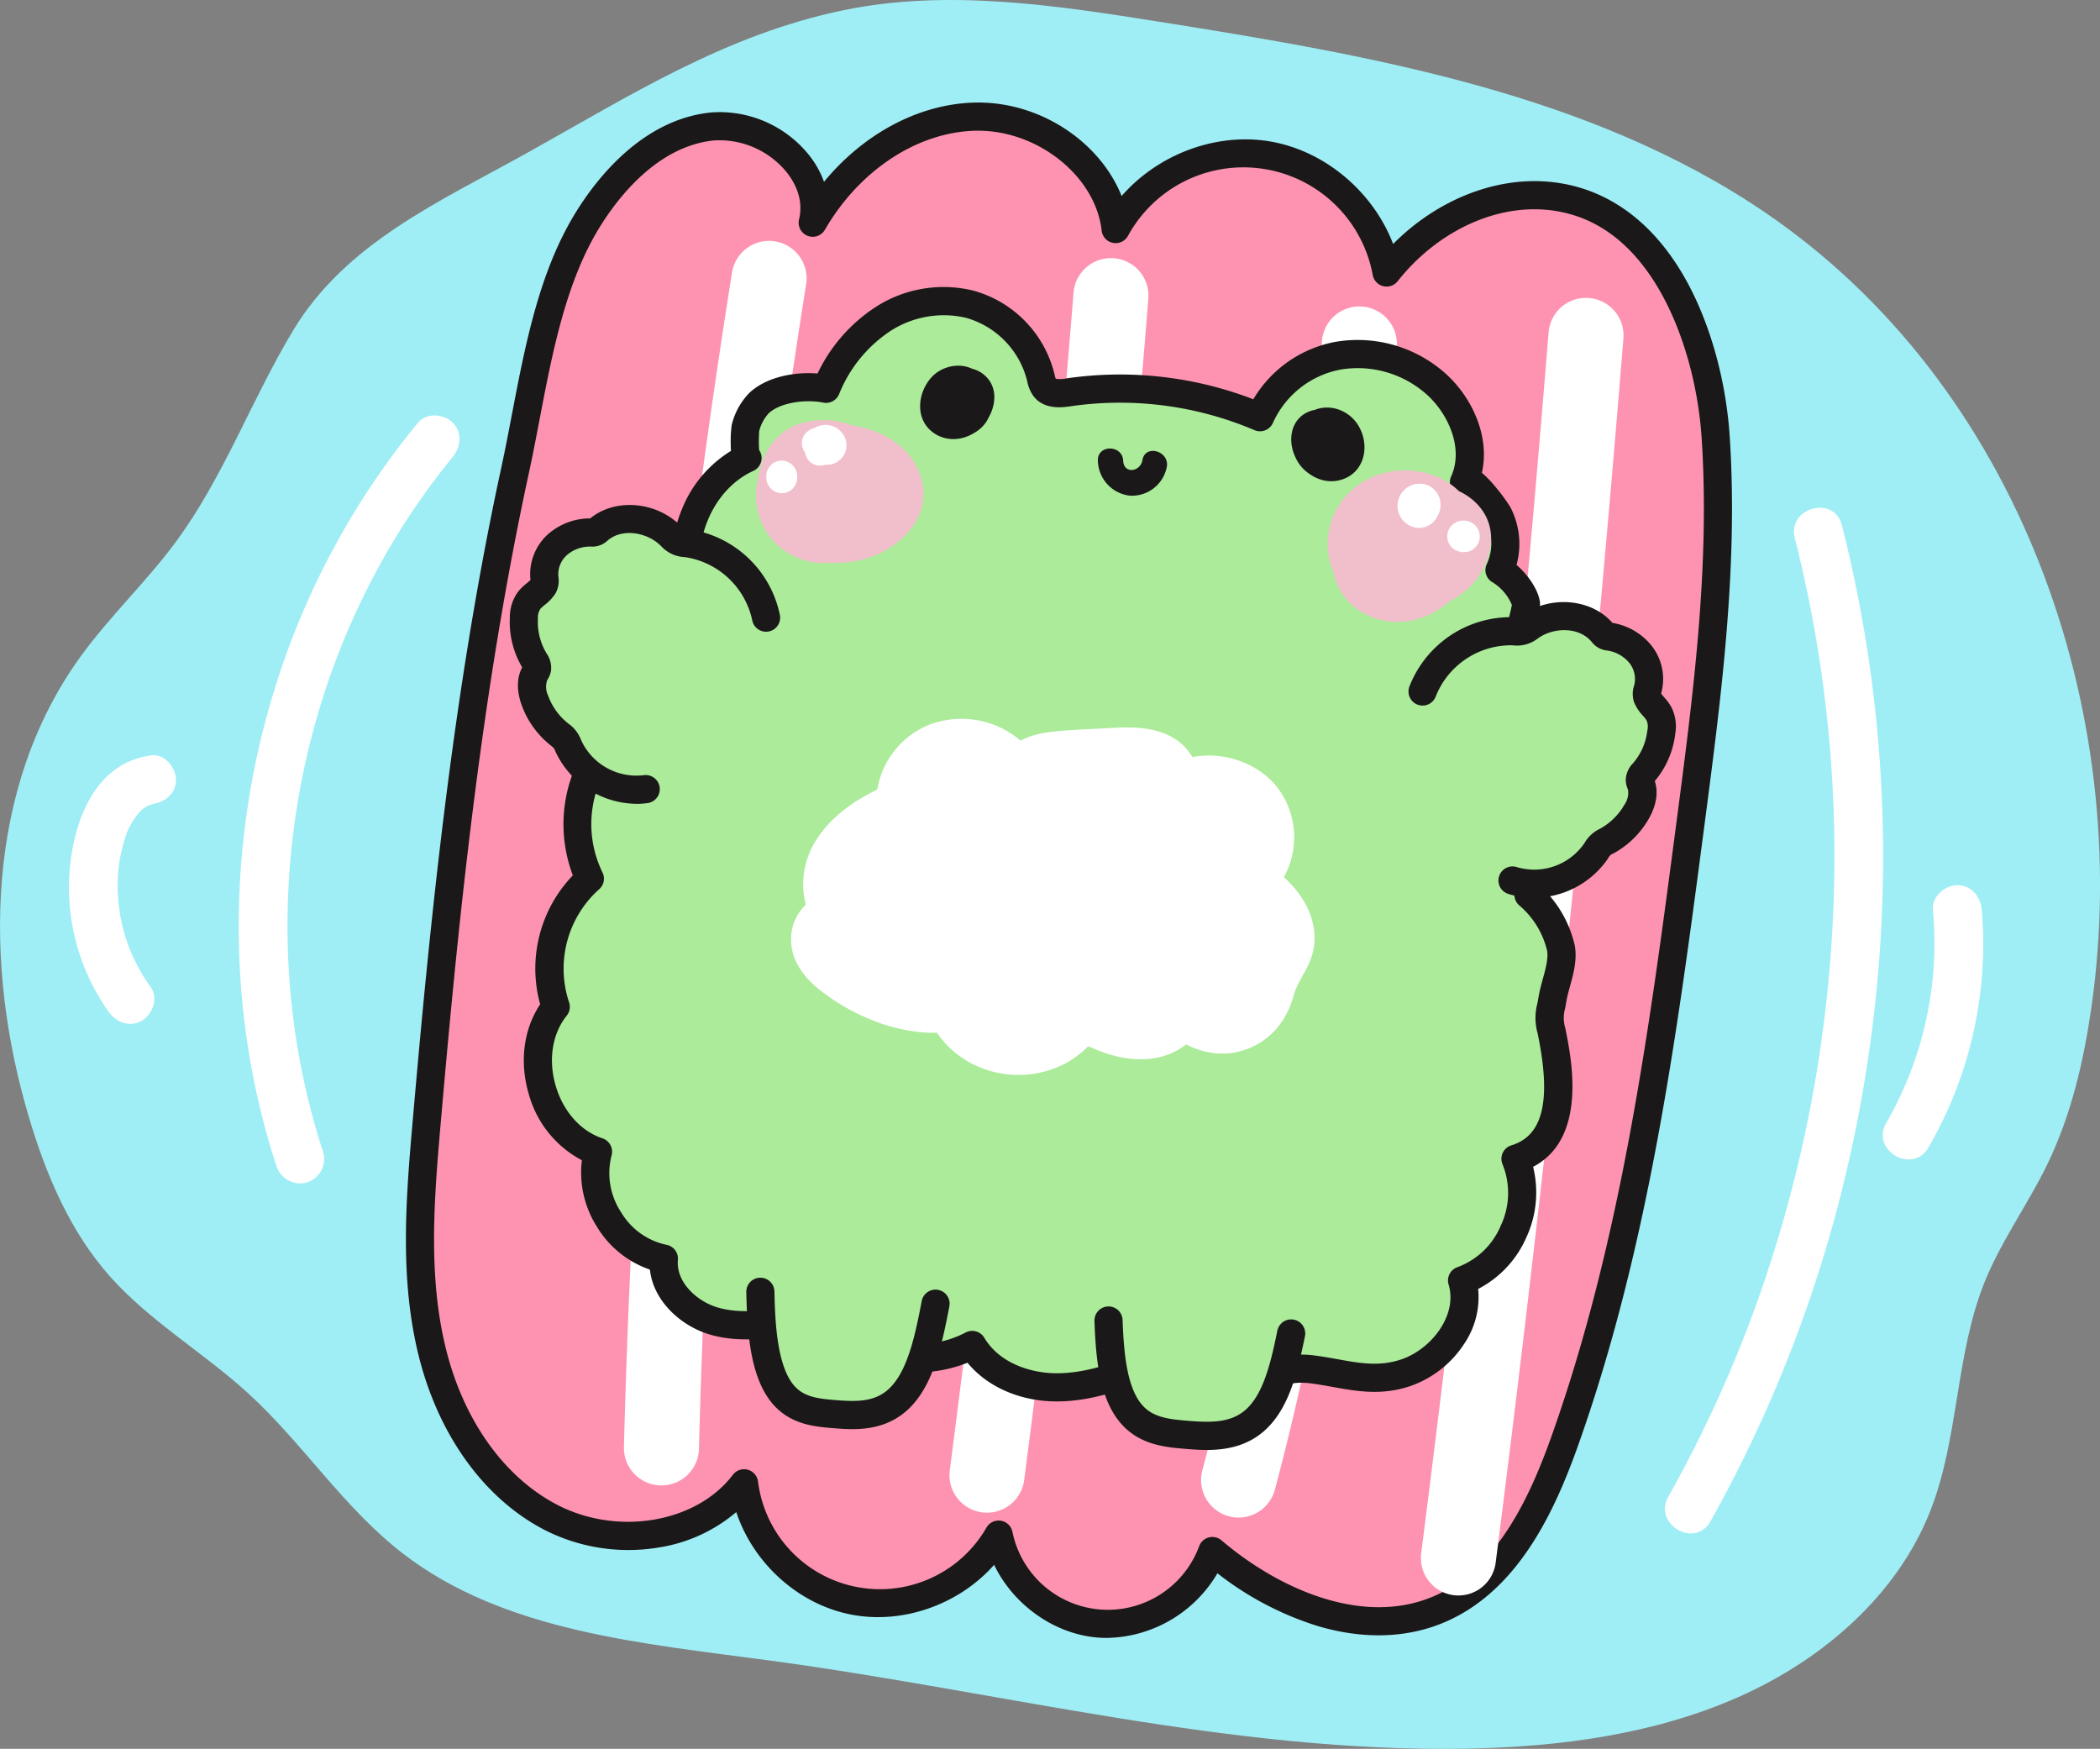 <svg id="Raggruppa_4239" data-name="Raggruppa 4239" xmlns="http://www.w3.org/2000/svg" xmlns:xlink="http://www.w3.org/1999/xlink" width="468.538" height="390.167" viewBox="0 0 468.538 390.167">
  <rect x="0" y="0" width="468.538" height="390.167" fill="#808080" stroke="none"/>
  <defs>
    <clipPath id="clip-path">
      <rect id="Rettangolo_2182" data-name="Rettangolo 2182" width="468.538" height="390.167" fill="none"/>
    </clipPath>
  </defs>
  <g id="Raggruppa_4238" data-name="Raggruppa 4238" clip-path="url(#clip-path)">
    <path id="Tracciato_3688" data-name="Tracciato 3688" d="M188.323,2.255c-26.487,5.442-47.976,19.2-70.915,31.969C98.021,45.014,77.193,54.216,65.472,73.608,56.1,89.116,49.95,106.419,39.131,121.027,32.584,129.867,24.45,137.543,18,146.445c-21.222,29.271-21.787,68.727-11.44,103.17,3.793,12.625,9.073,25.13,17.964,35.144s20.9,17,30.835,26.074c12.277,11.215,21.309,25.553,34.516,35.745,22.648,17.478,53.477,20.042,82.177,23.923,51.7,6.992,102.9,20.556,155.051,19.62,20.826-.373,41.927-3.172,60.8-11.529s35.394-22.778,42.749-41.451c6.474-16.437,5.571-34.962,12.228-51.331,3.692-9.078,9.582-17.161,13.873-25.99,5.368-11.044,8.159-23.1,9.882-35.2,9.408-66.053-16.09-138.759-73.032-177.363-39.08-26.494-87.9-34.934-135-42.413-23.292-3.7-47.247-7.321-70.277-2.589" transform="translate(0 0)" fill="#9feef5"/>
    <path id="Tracciato_3689" data-name="Tracciato 3689" d="M225.123,289.082c-1.373,15.865-2.4,32.038,1.186,47.552s12.471,30.519,26.566,37.928,33.654,5.178,43.283-7.5a30.554,30.554,0,0,0,56.8,11.451,24.861,24.861,0,0,0,47.684,3.664c14.007,11.949,33.855,20.241,50.748,12.919,14.831-6.428,22.608-22.611,28.005-37.847,15.661-44.213,21.852-91.123,27.949-137.629,3.739-28.514,7.485-57.25,5.588-85.946-1.428-21.61-12.043-51.895-37.914-53.888C461.373,78.73,448,86.2,439.511,96.934a32.483,32.483,0,0,0-60.453-9.695c-1.674-14.791-17.046-25.675-31.919-25.063s-28.208,10.764-35.668,23.645C314.3,74.093,301.2,63.164,289.2,64.342S267.56,74.958,261.235,85.236c-9.876,16.053-12.191,37.538-16.154,55.776-10.59,48.741-15.656,98.348-19.959,148.07" transform="translate(-130.146 -36.135)" fill="#fe93b1"/>
    <path id="Tracciato_3690" data-name="Tracciato 3690" d="M372.742,397.189q-.967,0-1.934-.074c-9.862-.758-18.952-7.36-23.225-16.231-7.841,8.857-20.457,13.4-32.133,11.049-11.737-2.366-21.651-11.53-25.4-22.816a35.078,35.078,0,0,1-17.742,7.966,41.1,41.1,0,0,1-25.257-4.106c-13.682-7.192-23.948-21.771-28.165-40-3.666-15.85-2.686-32-1.255-48.531,3.92-45.3,9.022-97.859,20.018-148.466.819-3.77,1.555-7.618,2.335-11.692,3-15.669,6.1-31.872,14.213-45.063,4.744-7.71,14.992-20.868,30.33-22.373a25.582,25.582,0,0,1,21.056,8.687,21.091,21.091,0,0,1,4.045,6.795c8.713-10.578,20.768-17.156,33.018-17.659,14.628-.607,28.415,8.448,33.384,20.832,7.965-9.162,20.782-14.16,32.81-12.231,12.4,1.989,23.3,11.234,27.762,22.927,9.539-9.6,22.241-14.844,34.294-13.917,12.6.971,23.184,8.285,30.6,21.15,5.632,9.77,9.351,22.768,10.2,35.662,1.924,29.112-1.905,58.317-5.608,86.561-6.03,46-12.265,93.557-28.1,138.269-5.221,14.741-13.317,32.572-29.716,39.679-8.458,3.666-18.351,3.974-28.608.893a69.975,69.975,0,0,1-22.257-11.734,29.174,29.174,0,0,1-24.664,14.42m-24.153-26.183a3.143,3.143,0,0,1,3.078,2.515,21.721,21.721,0,0,0,41.662,3.2,3.14,3.14,0,0,1,4.982-1.3c12.4,10.578,31.378,19.4,47.463,12.427,14.175-6.144,21.5-22.474,26.295-36.015,15.616-44.088,21.808-91.316,27.8-136.989,3.664-27.942,7.452-56.835,5.569-85.33-.791-11.968-4.209-23.974-9.378-32.94C489.629,85.43,481,79.365,470.411,78.549c-11.736-.905-24.3,5.215-32.8,15.969a3.14,3.14,0,0,1-5.551-1.378,29.343,29.343,0,0,0-54.609-8.757,3.14,3.14,0,0,1-5.875-1.152c-1.408-12.439-14.821-22.851-28.67-22.279-12.822.527-25.5,8.988-33.08,22.082a3.14,3.14,0,0,1-5.77-2.309c1.211-5.024-1.491-9.086-3.209-11.059A19.391,19.391,0,0,0,285.137,63.1c-12.639,1.24-21.461,12.7-25.6,19.415-7.512,12.211-10.5,27.839-13.393,42.952-.787,4.114-1.53,8-2.366,11.846-10.917,50.244-16,102.571-19.9,147.674C222.5,301,221.541,316.608,225,331.564c3.8,16.446,12.906,29.515,24.969,35.856,13.515,7.1,31.155,4.132,39.322-6.624a3.14,3.14,0,0,1,5.616,1.509,27.414,27.414,0,0,0,50.962,10.275,3.141,3.141,0,0,1,2.72-1.574M220.756,284.719h0Z" transform="translate(-125.779 -31.772)" fill="#1a1818"/>
    <path id="Tracciato_3691" data-name="Tracciato 3691" d="M340.915,406.028l-.218,0a8.372,8.372,0,0,1-8.155-8.584,1995.814,1995.814,0,0,1,24.115-262.016,8.372,8.372,0,1,1,16.536,2.634,1979.091,1979.091,0,0,0-23.912,259.81,8.372,8.372,0,0,1-8.365,8.158" transform="translate(-193.334 -74.632)" fill="#fff"/>
    <path id="Tracciato_3692" data-name="Tracciato 3692" d="M514.429,417.456a8.473,8.473,0,0,1-1.088-.07,8.372,8.372,0,0,1-7.226-9.379c11.276-86.952,20.568-175.35,27.616-262.738a8.372,8.372,0,0,1,16.69,1.346c-7.07,87.657-16.39,176.326-27.7,263.545a8.374,8.374,0,0,1-8.292,7.3" transform="translate(-294.208 -79.981)" fill="#fff"/>
    <path id="Tracciato_3693" data-name="Tracciato 3693" d="M765.7,448.249a8.487,8.487,0,0,1-1.074-.069,8.372,8.372,0,0,1-7.241-9.368c11.543-90.137,21.106-181.772,28.422-272.358A8.372,8.372,0,1,1,802.5,167.8c-7.337,90.846-16.927,182.742-28.5,273.137a8.374,8.374,0,0,1-8.294,7.309" transform="translate(-440.296 -92.299)" fill="#fff"/>
    <path id="Tracciato_3694" data-name="Tracciato 3694" d="M648.534,433.518a8.379,8.379,0,0,1-8.094-10.536c21.852-81.757,24.3-168.062,26.662-251.525a8.372,8.372,0,0,1,16.738.474c-2.392,84.426-4.866,171.725-27.224,255.375a8.376,8.376,0,0,1-8.083,6.212" transform="translate(-372.178 -94.953)" fill="#fff"/>
    <path id="Tracciato_3695" data-name="Tracciato 3695" d="M513.7,273.4a11.8,11.8,0,0,0-6.187-7.94c6.138-4.831,4.235-16.462-3.115-19.038a9.434,9.434,0,0,0-.1-10.379c.8,1.145,3.05-7.057,2.839-8.206-.483-2.63-3.621-6.234-5.893-7.409a14.087,14.087,0,0,0-.385-12.617c-.332-.637-6.494-9.308-7.538-7,3.432-7.587-.33-16.927-6.662-22.281a26.38,26.38,0,0,0-21.455-5.927,23.837,23.837,0,0,0-17.386,13.718,80.225,80.225,0,0,0-42.725-5.551c-1.867.272-4.115.471-5.3-1.012a6.131,6.131,0,0,1-.93-2.441,22.637,22.637,0,0,0-15.89-16.221,24.955,24.955,0,0,0-19.368,3.374,33.557,33.557,0,0,0-12.625,15.523c-4.6-.916-11.273-.2-14.92,3.148a12.375,12.375,0,0,0-3.086,5.693c-.123.5-.364,7,.488,6.609-10.986,4.979-16.092,18.8-12.895,30.2-9.694,3.946-14.678,16.778-10.222,26.317-12.952,6.461-18.75,24.406-12.06,37.324a26.86,26.86,0,0,0-7.613,28.6c-8.238,10.251-3,28.212,9.429,32.311-2.9,10.144,4.4,22,14.692,23.861-.6,6.46,5.006,12.144,11.185,13.928s12.767.651,19.113-.378a12.082,12.082,0,0,1,5.292-.06c1.965.572,3.5,2.075,5.11,3.345a26.252,26.252,0,0,0,28.09,2.424c3.761,6.315,11.436,9.424,18.738,9.455s14.352-2.546,21.1-5.374A17.878,17.878,0,0,0,441.71,403.3c7.479-2.081,10.232-5.508,17.849-4.535,7.268.928,13.272,3.217,20.669.771,8.436-2.79,15.235-12.053,12.659-20.624,10.5-3.544,16.351-16.93,11.92-27.138,11.923-3.63,9.954-18.6,8.3-27.175-.958-4.974-.906-3.6,0-8.727.6-3.419,2.457-7.522,1.847-11.067a22.068,22.068,0,0,0-7.253-11.942c3.181-4.183,5.966-8.936,6.447-14.186a15.316,15.316,0,0,0-.449-5.277" transform="translate(-166.679 -93.248)" fill="#abeb9a"/>
    <path id="Tracciato_3696" data-name="Tracciato 3696" d="M432.95,402.659a21.458,21.458,0,0,1-14.731-5.9c-6.018,2.443-12.875,4.774-20.14,4.774h-.142c-8.075-.033-15.387-3.28-19.767-8.631a29.665,29.665,0,0,1-28.99-3.921c-.32-.252-.637-.512-.955-.774a10.126,10.126,0,0,0-3.091-2.023,9.884,9.884,0,0,0-3.911.145l-.41.066c-6.565,1.067-13.352,2.17-20.077.23-6.314-1.823-12.648-7.353-13.42-14.5a22.248,22.248,0,0,1-11.8-9.526,22.583,22.583,0,0,1-3.381-14.875,23.811,23.811,0,0,1-11.851-14.778c-2.112-7.139-1.151-14.482,2.545-20a30,30,0,0,1,7.291-28.775,32.146,32.146,0,0,1,11.975-37.979,23.219,23.219,0,0,1,.789-15.066,22.97,22.97,0,0,1,9.7-11.568,30.545,30.545,0,0,1,1.837-16.979,26.983,26.983,0,0,1,10.972-13.1c-.034-.52-.049-1.09-.054-1.717a28.017,28.017,0,0,1,.218-4.042,15.412,15.412,0,0,1,4.009-7.253c3.887-3.574,10.114-4.667,15.15-4.26a36.269,36.269,0,0,1,12.839-14.751,27.913,27.913,0,0,1,21.844-3.76A25.612,25.612,0,0,1,397.543,172.2l.064.264a8.107,8.107,0,0,0,.254.917,6.316,6.316,0,0,0,2.407-.089,82.889,82.889,0,0,1,41.677,4.664,27.02,27.02,0,0,1,18.317-12.811,29.442,29.442,0,0,1,24.051,6.616c6.1,5.155,10.546,14.156,8.627,22.6a23.168,23.168,0,0,1,3.035,3.141,40.016,40.016,0,0,1,3.294,4.481,17.689,17.689,0,0,1,1.4,12.924c2.381,2.054,4.665,5.191,5.18,7.988.073.4.294,1.6-.942,5.839a24.286,24.286,0,0,1-1.193,3.356,12.757,12.757,0,0,1,.4,8.595,14.577,14.577,0,0,1,5.621,9.486,14.8,14.8,0,0,1-1.9,10.315,15.974,15.974,0,0,1,4.532,7.736,18.542,18.542,0,0,1,.54,6.368c-.49,5.343-3.008,10-5.405,13.5a25.657,25.657,0,0,1,6.179,11.813c.537,3.117-.326,6.262-1.087,9.036-.307,1.119-.6,2.177-.762,3.109-.129.732-.241,1.334-.336,1.841a7.777,7.777,0,0,0,.062,4.384c.078.4.167.845.267,1.362,1.154,5.988,4.5,23.342-7.459,29.555a23.889,23.889,0,0,1-1.459,15.648,23.535,23.535,0,0,1-10.8,11.6,18.57,18.57,0,0,1-3.155,12.3,23.588,23.588,0,0,1-12.1,9.412c-6.368,2.106-11.839,1.119-17.13.163-1.6-.288-3.248-.586-4.923-.8-4.148-.53-6.392.443-9.788,1.917a49.7,49.7,0,0,1-6.821,2.528,19.523,19.523,0,0,1-5.233.7m-13.9-12.78a3.139,3.139,0,0,1,2.448,1.173,14.7,14.7,0,0,0,15,4.855,43.816,43.816,0,0,0,6-2.239c3.714-1.612,7.223-3.135,13.084-2.385,1.836.234,3.568.547,5.244.85,4.931.89,9.189,1.659,14.042.054,6.727-2.225,12.707-9.857,10.638-16.74a3.14,3.14,0,0,1,2-3.878,16.745,16.745,0,0,0,9.652-9.277,17.055,17.055,0,0,0,.393-13.636,3.14,3.14,0,0,1,1.966-4.254c6.88-2.095,8.829-9.586,6.133-23.577-.1-.506-.184-.945-.261-1.332a12.657,12.657,0,0,1-.075-6.752c.092-.491.2-1.074.326-1.783.215-1.22.558-2.47.89-3.679.616-2.247,1.254-4.57.954-6.31a19.084,19.084,0,0,0-6.066-9.98,3.14,3.14,0,0,1-.592-4.395c3.62-4.76,5.47-8.755,5.82-12.571a12.188,12.188,0,0,0-.357-4.187h0a8.689,8.689,0,0,0-4.456-5.887,3.14,3.14,0,0,1-.638-5.323c2.329-1.834,2.736-5.033,2.339-7.417-.392-2.359-1.794-5.224-4.551-6.191a3.14,3.14,0,0,1-1.569-4.711,6.327,6.327,0,0,0-.066-6.828l0,0h0a3.139,3.139,0,0,1,.77-4.372l.07-.048a29.786,29.786,0,0,0,1.429-5.242,10.933,10.933,0,0,0-4.195-4.966,3.139,3.139,0,0,1-1.364-4.2,10.906,10.906,0,0,0-.328-9.692,38.495,38.495,0,0,0-4.382-5.4,3.141,3.141,0,0,1-3.267-4.408l0,0c2.9-6.418-.84-14.365-5.831-18.585a23.107,23.107,0,0,0-18.858-5.236,20.783,20.783,0,0,0-15.068,11.862,3.14,3.14,0,0,1-4.117,1.657,76.617,76.617,0,0,0-41.044-5.333c-1.738.252-5.807.844-8.2-2.161a8.268,8.268,0,0,1-1.469-3.418l-.057-.235a19.517,19.517,0,0,0-13.633-13.929,21.912,21.912,0,0,0-16.894,2.988,30.508,30.508,0,0,0-11.408,14.08A3.142,3.142,0,0,1,346,178.7c-3.878-.77-9.493-.092-12.183,2.38a9.365,9.365,0,0,0-2.125,3.986,33.454,33.454,0,0,0-.014,4.219,3.144,3.144,0,0,1-1.287,4.645h0c-9.1,4.123-14.108,16.006-11.167,26.489a3.14,3.14,0,0,1-1.839,3.756,16.166,16.166,0,0,0-8.653,9.236,16.4,16.4,0,0,0,.092,12.843,3.14,3.14,0,0,1-1.443,4.138,24.233,24.233,0,0,0-11.789,14.331,24.513,24.513,0,0,0,1.115,18.74,3.14,3.14,0,0,1-.747,3.83,23.757,23.757,0,0,0-6.694,25.164,3.138,3.138,0,0,1-.513,3.014c-3.244,4.037-4.159,9.9-2.446,15.69,1.691,5.717,5.583,10.08,10.412,11.673a3.14,3.14,0,0,1,2.035,3.845,15.814,15.814,0,0,0,2.1,12.6,15.482,15.482,0,0,0,10.136,7.309,3.139,3.139,0,0,1,2.568,3.379c-.453,4.9,4.184,9.252,8.929,10.622,5.367,1.55,11.448.561,17.328-.394l.411-.067a12.123,12.123,0,0,1,12,3.226c.284.233.567.466.852.691a23.111,23.111,0,0,0,24.654,2.129,3.139,3.139,0,0,1,4.191,1.155c3.457,5.806,10.559,7.9,16.053,7.921h.113c6.938,0,13.833-2.646,19.756-5.13a3.134,3.134,0,0,1,1.214-.245M327.806,188.21l-.01,0,.01,0m3.853-3.022-.007.028.007-.028" transform="translate(-162.311 -88.878)" fill="#1a1818"/>
    <path id="Tracciato_3697" data-name="Tracciato 3697" d="M585.157,241.755a8.011,8.011,0,0,0,7.186,7.8,7.919,7.919,0,0,0,8.192-6.449c.595-3.551-4.84-5.077-5.439-1.5-.444,2.651-4.164,3.2-4.3.149-.159-3.616-5.8-3.635-5.64,0" transform="translate(-340.201 -138.972)" fill="#1a1818"/>
    <path id="Tracciato_3698" data-name="Tracciato 3698" d="M504.188,197.24c-2.937-3.425-8.386-2.9-11.267.281-2.924,3.233-3.662,8.715-.172,11.824,3.276,2.919,8.116,2.336,11.163-.581,2.951-2.826,4.439-8,1.361-11.281-2.9-3.088-7.8-2.619-10.674.2-2.766,2.716-4.415,8.257-1.534,11.412s8.465,2.279,11.225-.589a7.242,7.242,0,0,0-.874-10.889c-4.352-3.03-9.237.381-10.883,4.663-.947,2.461-.8,5.42,1.436,7.146,2.489,1.92,5.517,1.068,7.28-1.314,1.31-1.769.293-4.547-1.461-5.573-2.073-1.212-4.261-.313-5.574,1.461l-.17.23,1.461-1.461-.251.126,2.056-.556,1.8.784,1.048,1.8c.094.227-.353.463,0,.158.226-.195-.031.018.13-.271,0,0,.168-.525.308-.432-.012-.008-.32.2-.386.186-.417-.083-.81.045-1.207-.139-1.395-.646-.36-.506-.759-1.048-.122-.166-.078.306,0,.1a2.647,2.647,0,0,0,.134-.574c-.012-.326.191.137-.23.075.393.059-.356.086-.151-.028q.271-.046-.106-.026-1.022-.087.792,1.057,1.287.436.948,1.272l.1-.421a3.381,3.381,0,0,1,.574-1.325c.27-.433.019-.084-.019-.023q-.208.1.121-.082.415-.245-.062.027a4.048,4.048,0,0,0-.63-.026c.5-.036.243.277.069.005a1.375,1.375,0,0,1-.808-1.081.576.576,0,0,1-.1-.463c-.057-.055-.144.389-.119.345a2.375,2.375,0,0,1-.772.96c.329-.222-.5.109-.26.086-.007,0,.445-.089.408-.054s-.232-.288-.1-.013c.055.113.246.161.3.294.2.473-.043.825.2.429a5.817,5.817,0,0,0,.222-.683c.294-.565.239-.082.077-.218.007.006-.414-.073-.411-.074-.076.017-.749-.813.009.07a4.109,4.109,0,0,0,5.761,0,4.157,4.157,0,0,0,0-5.761" transform="translate(-285.123 -113.308)" fill="#1a1818"/>
    <path id="Tracciato_3699" data-name="Tracciato 3699" d="M696.8,225.146c-.273.284-.6.005-.845.03-.064.006.383.349.153.087-.255-.291.122.1.152.229.024.11.351.58.111.25.689.946-.017.476.131.369a4.03,4.03,0,0,0,.489-.6c.181-.378.11.383-.192-.027-.024-.033.538.339.181-.086a2.424,2.424,0,0,1-.544-.748c.163.343-.127-.326-.132-.334l-.116-.472a1.048,1.048,0,0,1-.242,1.113c-.237.39-.371.356-.629.625-.211.22-.887-.054-.08.108-.04-.008-.592-.106-.593-.105-.143.076.041-.136.193.223-.207-.491.2.531.09.223-.046-.136.158.484.187.586q.1.327.165.663l-.033-.219c-.057,0,1.856-1.733,1.9-1.8q-.7-.022-.319-.022.276.014-.1-.064c-.085-.034-.2-.124-.208-.116-.277.214.065-.311.121.132.022.175.139.324.133.514-.019.605-.538.881-1.056,1.006-.635.152-1.021-.309-1.484-.29.1,0,.419.522.211.189.031.049.338.611.194.255a4.8,4.8,0,0,1,.2.644q.408,1.951,1.921-2.616h2.166l.437.227,1.461,1.461-.157-.24a4.166,4.166,0,0,0-5.574-1.461,4.116,4.116,0,0,0-1.461,5.574,4.958,4.958,0,0,0,6.573,1.838c2.315-1.266,3.064-3.772,2.624-6.27-.68-3.861-3.8-7.524-7.982-7.293-4.486.249-7.186,5.139-5.838,9.22a8.608,8.608,0,0,0,10.255,5.168c4.884-1.518,4.692-7.155,2.818-10.922a7.918,7.918,0,0,0-9.429-4.282c-4.732,1.552-5.434,6.921-3.253,10.853,1.979,3.567,6.13,5.8,10.162,4.476,5.081-1.673,6.206-7.535,3.733-11.859-2.491-4.355-8.589-5.8-12.255-2-3.637,3.78,2.117,9.549,5.761,5.761" transform="translate(-400.122 -126.27)" fill="#1a1818"/>
    <path id="Tracciato_3700" data-name="Tracciato 3700" d="M734.377,254.857c-7.648-2.9-16.7-3.055-22.153,4-5.648,7.311-5.21,19.193,3.635,23.833,8.6,4.509,18.076.129,23.147-7.41a15.678,15.678,0,0,0-5.969-22.706c-6.8-3.295-15.349-2.26-20.777,3.217-6.739,6.8-6.291,18.507,2.1,23.783,7.263,4.567,17.583,3.416,23.986-2.016a16.015,16.015,0,0,0,5.727-11.464c.085-5.868-4.141-10.082-9.5-11.661-10.2-3.008-21.6,3.06-22.3,14.229a13.615,13.615,0,0,0,6.643,12.3c4.109,2.378,10.093,2.873,14.073-.124,1.966-1.48,3.5-2.962,4.176-5.431a9.288,9.288,0,0,0-.916-7c-2.414-3.744-8.371-6.318-12.434-3.26-.431.325-.744.293.279.028a9.154,9.154,0,0,1,2.161-.424c-.84.024-.876-.36,1,.175-.064-.018,1.825.967,1.048.462-.808-.525.938.8.849.719-.276-.249-.653-.889.1.175a4.786,4.786,0,0,1,.963,4.222c.36-1.472-.2.3-.311.517.116-.235.709-1.072-.042-.063-.729.98-.13.229.082.032-.01.009-1.425,1.243-.584.551.734-.6-.458.206-.592.271,1.381-.666-.272.666-.387,0,0-.009.975.011,1.039.006,1.085-.083-1.365-.43-.351-.034a4.6,4.6,0,0,0,1,.273c-.312.161-1.479-.766-1.692-.943-.668-.555-2.563-5.522-2.349-6.425.418-1.762.562-1.016.135-.465,1.415-1.829-.223-.048-.192.079-.04-.162,1.476-.874.575-.475-.221.1-1.509.751-.344.267,1.21-.5-.227-.044-.509.081-.968.43.638-.243.728-.037-.018-.041-1.878.039-2.063.036-1.711-.025,1.237.4-.225-.064a8.07,8.07,0,0,1-1.164-.349s1.808.893.557.119a4.358,4.358,0,0,1,2.014,2.513c.007.028.113,1.86.111.815,0-1.273-.4,1.706-.055.483.3-1.065-.427.931-.422.92.179-.325.667-.877-.166.072-1.011,1.151-.255.254-.082.136,1.077-.74-.572.409-.7.429.247-.04,2.244-1.188.7-.518-1.419.617.307.057.633-.079.788-.328-1.03.218-1.137.15.122.077.618-.026.773-.013,1.157.1-1.965-.565-.884-.155a5.588,5.588,0,0,0,.991.268c.867.13-.906-.36-.918-.366.259.12,1.02.737.073-.041-.991-.814-.157-.123-.009.064-.2-.25-.962-1.734-.361-.419.014.031-.726-1.759-.378-.8.321.879-.147-.726-.15-.78,0-.013.194-1.821.028-.757-.146.932.727-1,.082-.283-.165.184-.333.779-.566.88l.545-.764-.466.484c-1.383,1.041,1.1-.812-.271.249-.216.168-1.2.528-.106.139,1.172-.418.031-.018-.158,0,.308-.031,1.917.075.538-.087.482.057,1.841.517.726.072,0,0,1.656.911.86.372-.975-.66,1.358,1.2.5.414-.707-.652.6.742.594.729a4.434,4.434,0,0,1,.587,2.422c.052,1-.024.122.094-.241a4.716,4.716,0,0,0,.418-1.277c.006.043-.744,1.653-.267.8.35-.625-.813.76-1.007.954-1.006,1,.85-.178-.533.242-1.33.4.045.08.3-.022.866-.342-.822.19-.944.116a8.834,8.834,0,0,0,1.188.01c-.082.117-1.664-.4-.638-.063.567.183,1.169.283,1.741.461.921.287,1.824.634,2.726.975,4.455,1.686,10.158-1.868,11.179-6.347,1.179-5.176-1.577-9.373-6.347-11.179" transform="translate(-411.387 -145.755)" fill="#f1bfcb"/>
    <path id="Tracciato_3701" data-name="Tracciato 3701" d="M747.583,258.777a4.636,4.636,0,0,0-1.88,2.387,4.464,4.464,0,0,0-.057,2.479,4.8,4.8,0,0,0,3.163,3.374,4.333,4.333,0,0,0,4.436-1.23,4.911,4.911,0,0,0,1.089-4.489,4.674,4.674,0,0,0-3.178-3.325,4.938,4.938,0,1,0-1.6,9.686,4.585,4.585,0,0,0,4.554-3.551,4.018,4.018,0,0,0-1.738-4.3,4.9,4.9,0,0,0-3.616-.587,3.437,3.437,0,0,0-2.06,1.584,3.447,3.447,0,0,0,1.237,4.716,4.056,4.056,0,0,0,2.656.347l.169-.024-.916.123.17,0-.916-.123a1.154,1.154,0,0,1,.33.083l-.823-.347q.463.251-.286-.242l-.886-1.521.029.144q-.062-.458-.123-.916c0,.048,0,.1,0,.144l.123-.916a.964.964,0,0,1-.06.28l.347-.823q-.226.456.309-.326.786-.536.344-.272l.823-.347a1.061,1.061,0,0,1-.28.093l.916-.123a1.032,1.032,0,0,1-.307.007l.916.123a1.161,1.161,0,0,1-.305-.079l.823.347c-.482-.23.5.516.237.229-.233-.252.486.762.217.235l.348.823a1.392,1.392,0,0,1-.1-.308l.123.916a1.816,1.816,0,0,1-.007-.442l-.123.916a1.443,1.443,0,0,1,.074-.285l-.347.823a1.63,1.63,0,0,1,.128-.267q-.586.7-.314.4c.171-.162-.827.489-.163.147l-.823.348a2.008,2.008,0,0,1,.414-.119l-.916.123a1.211,1.211,0,0,1,.286,0l-.916-.123a1.157,1.157,0,0,1,.285.07l-.824-.347c.368.167.214.293-.325-.29-.092-.1-.538-.833-.3-.324l-.348-.823a1.974,1.974,0,0,1,.112.442l-.123-.916a2.36,2.36,0,0,1,0,.345l.123-.917a1.851,1.851,0,0,1-.118.432l.347-.823c-.215.415.6-.635.325-.386-.209.193.816-.535.384-.324l.823-.347a.933.933,0,0,1-.225.062l.917-.123a.835.835,0,0,1-.226,0l.916.123a.878.878,0,0,1-.213-.058l.823.348a1.033,1.033,0,0,1-.2-.107,1.739,1.739,0,0,1,.717.651c.41.545.1.11.028-.051l.347.823a1.978,1.978,0,0,1-.086-.335l.123.916a1.092,1.092,0,0,1-.005-.222q-.062.458-.123.916a1.248,1.248,0,0,1,.081-.311l-.347.823q.439-.745-.94.91a3.728,3.728,0,0,0,1.584-2.06,3.522,3.522,0,0,0-.347-2.656c-.932-1.446-3.152-2.365-4.716-1.237" transform="translate(-433.08 -149.878)" fill="#fff"/>
    <path id="Tracciato_3702" data-name="Tracciato 3702" d="M777.563,283.488a3.5,3.5,0,0,0,.031-4.985,3.6,3.6,0,0,0-1.583-.918,3.857,3.857,0,0,0-1.01-.136,3.642,3.642,0,0,0-2.595,1.049,3.491,3.491,0,0,0-.9,3.4,3.55,3.55,0,0,0,.931,1.589,3.544,3.544,0,0,0,4.875,0l.539-.7a3.432,3.432,0,0,0,.471-1.74q-.062-.458-.123-.916a3.446,3.446,0,0,0-.886-1.521.265.265,0,0,1-.026-.027l.539.7a.158.158,0,0,1-.015-.024l.347.823a.082.082,0,0,1,0-.018l.123.916a.058.058,0,0,1,0-.012l-.123.916a.051.051,0,0,1,0-.011l-.347.823a.053.053,0,0,1,.008-.013l-.539.7.013-.012-.7.539a.148.148,0,0,1,.025-.014l-.823.347a.282.282,0,0,1,.067-.017l-.916.123a.434.434,0,0,1,.1,0l-.916-.123a.3.3,0,0,1,.074.019l-.823-.347a.147.147,0,0,1,.029.017l-.7-.539.012.012-.539-.7.006.01-.347-.823a.062.062,0,0,1,0,.015l-.123-.916v.012l.123-.916s0,.008,0,.013l.347-.824a.118.118,0,0,1-.013.023l.539-.7a.231.231,0,0,1-.03.031,3.544,3.544,0,0,0,0,4.875l.7.539a3.437,3.437,0,0,0,1.74.471l.917-.123a3.445,3.445,0,0,0,1.521-.887" transform="translate(-448.471 -161.305)" fill="#fff"/>
    <path id="Tracciato_3703" data-name="Tracciato 3703" d="M430.284,240.642c3.268-5.336.957-11.846-4.273-14.8a18.1,18.1,0,0,0-12.612-1.352c-8.82,2.343-12.045,12.8-9.3,20.813,3.127,9.135,13.1,11.748,21.756,9.929,8.126-1.707,16.469-9.055,13.937-18.179-2.194-7.908-10.115-11.624-17.707-12.267-8.067-.684-16.136,3.913-18.589,11.84a14.907,14.907,0,0,0,11,18.766c8.646,1.988,16.865-3.577,19.8-11.625a14.24,14.24,0,0,0-1.152-12.355c-3.137-5.005-9.665-6.837-15.2-5.309a15.167,15.167,0,0,0-10.43,9.581c-1.82,5.246-.263,10.3,3.148,14.432,3.039,3.681,9.747,3.382,12.852,0,3.591-3.912,3.242-8.925,0-12.852a4.492,4.492,0,0,1,1.163,4.394q.4-1.423-.275.5-1.29,1.518-.264.484a3.448,3.448,0,0,1-1.939,1.16q1.172-.293-.037-.1-1.221.109-.013.059a4.275,4.275,0,0,1-2.3-.649,5.852,5.852,0,0,1-2.61-3.245q-.211-2.253-.218-.737.34-2.176-.04-.722.85-1.881.15-.541c-.872,1.549,1.216-1.29-.1.109q-1.1.984.406-.268-1.3.714.534-.111-1.486.392.663.05-1.5-.011.695.223c-.291-.157-2.653-1.007.021.12q-1.218-.792.494.382,1.184,1.707.44.468a4.1,4.1,0,0,1,.7,2.409q.057-1.494-.13.753c.292-1.722-.921,1.453.01.09q-1.3,1.565-.32.492,1.086-.969-.47.353,1.193-.631-.385.115a9.928,9.928,0,0,1,1.337-.328q-1.911.242-.343.159a10.332,10.332,0,0,1,1.049.052q1.037.09-.672-.082.692.137,1.371.328.605.166,1.2.383-1.935-.862-.618-.208a10.045,10.045,0,0,1,.968.6q-1.507-1.229-.78-.525.721.75-.588-.8a5.006,5.006,0,0,1,.1-4.958q1.286-1.475.26-.395c1.976-1.544-.293.188-.865.312l.9-.411q-.648.222-1.313.384-1.531.3.393.021-.681.069-1.366.075t-1.367-.052q1.892.3.45.017-1.157-.367-.1.074,1.028.5-.043-.053a4.08,4.08,0,0,1,1.479,1.542q.63,1.8.193.343c.341,2.588.1-.3.08-.868-.056-1.935-.451,1.662.08-.026a4.724,4.724,0,0,1-2.438,3.045q-1.955.664-.529.262-2.122.239-.579.2,1.528.129-.54-.094.561.1,1.113.243-1.976-1.045-.813-.23l-3.26-3.26-.836-3.168,1.241-4.587-.256.418c-2.485,4.059-1.018,10.174,3.26,12.434a9.27,9.27,0,0,0,12.434-3.26" transform="translate(-234.21 -130.192)" fill="#f1bfcb"/>
    <path id="Tracciato_3704" data-name="Tracciato 3704" d="M428.566,231.147a5.093,5.093,0,0,0,.564,2.056,4.3,4.3,0,0,0,1.5,1.493,4.861,4.861,0,0,0,3.487.478,4.348,4.348,0,0,0,2.644-6.383,4.728,4.728,0,0,0-6.578-1.667,5.118,5.118,0,0,0-2.1,2.9,5.56,5.56,0,0,0,.454,3.8,3.413,3.413,0,0,0,2.06,1.584,3.954,3.954,0,0,0,2.657-.347,4.286,4.286,0,0,0-3.328-7.866,3.8,3.8,0,0,0-2.06,1.584,3.522,3.522,0,0,0-.347,2.656,3.487,3.487,0,0,0,1.584,2.06,3.319,3.319,0,0,0,2.656.347.768.768,0,0,1,.265-.084l-.916.123a.893.893,0,0,1,.279.01l-.916-.123A2.724,2.724,0,0,1,428.756,232l-.123-.916a.834.834,0,0,1,0,.309q.062-.458.124-.916a1.7,1.7,0,0,1,.7-.982q.808-.639.316-.387l4.716,1.237q.34.91.213.407l.123.916a2.262,2.262,0,0,1,0-.585L434.7,232c.163-.795-.361.6-.087.151a2.158,2.158,0,0,1-.837.84q-.93.328-.417.183l-.916.123a1.087,1.087,0,0,1,.3-.012l-.916-.123a1.238,1.238,0,0,1,.3.067,1.568,1.568,0,0,1-.776-.388,1.588,1.588,0,0,1-.577-.639q-.319-.917-.187-.417l-.123-.916a.9.9,0,0,1,0,.291l.123-.916a2.706,2.706,0,0,1,1.194-1.49c.133-.07.951-.3.389-.213l.916-.123a1.828,1.828,0,0,1-.348-.013l.916.123-.112-.025a1.884,1.884,0,0,1,.874.474,2.755,2.755,0,0,1,.933,1.366l.123.916c-.005-.039-.01-.077-.015-.115a3.789,3.789,0,0,0-1.01-2.438,3.448,3.448,0,0,0-4.875,0,3.3,3.3,0,0,0-1.01,2.438" transform="translate(-248.483 -131.626)" fill="#fff"/>
    <path id="Tracciato_3705" data-name="Tracciato 3705" d="M415.3,249.306c0-.128.008-.255.011-.383a3.543,3.543,0,0,0-3.447-3.447l-.916.123a3.451,3.451,0,0,0-1.521.887l-.539.7a3.432,3.432,0,0,0-.471,1.74c0,.128-.007.255-.011.383a3.543,3.543,0,0,0,3.447,3.447l.916-.123a3.443,3.443,0,0,0,1.521-.886l.539-.7a3.432,3.432,0,0,0,.471-1.74" transform="translate(-237.443 -142.716)" fill="#fff"/>
    <path id="Tracciato_3706" data-name="Tracciato 3706" d="M475.592,395.969a16.394,16.394,0,0,0-16.639-2.882,15.014,15.014,0,0,0-9.337,13.416c-5.044,2.264-9.941,5.211-13.144,9.57s-4.405,10.367-1.857,15.134c-3.57,1.209-4.825,5.776-3.461,9.17s4.559,5.784,7.768,7.738c6.741,4.1,14.624,7.154,22.538,6.291a18.158,18.158,0,0,0,13.46,9.477,18.456,18.456,0,0,0,15.677-5.331,3.807,3.807,0,0,1,1.394-1.1,3.769,3.769,0,0,1,2.661.447,26.332,26.332,0,0,0,10.451,2.613c3.624-.02,7.4-1.448,9.377-4.339a13.334,13.334,0,0,0,11.4,2.671,12.578,12.578,0,0,0,8.733-7.432c.68-1.736.937-3.61,1.688-5.318.808-1.836,2.16-3.418,2.921-5.272,2.465-6-1.981-12.728-7.441-16.559a14.447,14.447,0,0,0,.773-18.2,16.152,16.152,0,0,0-18.432-4.678c-.235-3.133-3.055-5.66-6.167-6.676s-6.487-.832-9.762-.637l-10.572.632c-3.631.217-7.77.693-9.837,3.549" transform="translate(-250.354 -227.89)" fill="#fff"/>
    <path id="Tracciato_3707" data-name="Tracciato 3707" d="M473.026,388.1a20.232,20.232,0,0,0-20.75-3.66,18.911,18.911,0,0,0-11.65,16.855l1.864-3.249c-5.84,2.659-11.483,6.245-15.046,11.724a18.264,18.264,0,0,0-1.305,18.129l2.248-5.527a10.4,10.4,0,0,0-6.758,9.708c-.139,4.749,2.9,8.739,6.473,11.526,7.738,6.036,18.21,10.285,28.13,9.356l-3.249-1.864c5.542,10.469,18.708,14.24,29.2,9.158a19.639,19.639,0,0,0,3.224-1.983c.59-.442,1.176-.9,1.725-1.393q.465-.419.9-.873.8-.755.08-.193-.732.306.128.43.8.346,1.617.673c.723.286,1.451.561,2.19.8a26.959,26.959,0,0,0,4.516,1.066c6.133.9,12.166-.823,15.941-5.923l-5.91.761c4.549,3.619,10.57,5.211,16.224,3.3,5.681-1.917,9.356-6.385,10.923-12.055.759-2.746,2.359-4.8,3.5-7.36a13.773,13.773,0,0,0,.9-8.341c-1.06-5.6-5.217-10.136-9.689-13.367q.381,2.954.762,5.91a18.347,18.347,0,0,0,.773-23.518c-5.073-6.313-14.618-8.653-22.093-5.646l4.763,3.629a11.792,11.792,0,0,0-6.6-9.337c-4.1-2.027-8.627-2-13.088-1.738-4.293.25-8.634.352-12.909.823-3.742.412-7.7,1.367-10.161,4.459a3.881,3.881,0,0,0,0,5.321c1.311,1.311,4.05,1.6,5.321,0,1.354-1.7,3.337-2.094,5.429-2.316,3.274-.349,6.594-.42,9.88-.616,3.185-.19,6.59-.671,9.747-.031,1.636.331,4.6,1.412,4.859,3.435.271,2.129,2.23,4.647,4.763,3.628,4.722-1.9,10.535-1.1,14.032,2.835a10.659,10.659,0,0,1-.034,13.751,3.837,3.837,0,0,0,.761,5.91c2.737,1.978,5.377,4.911,6.111,8.3.835,3.853-2.5,6.828-3.692,10.263-.617,1.779-.854,3.65-1.858,5.271a8.754,8.754,0,0,1-3.634,3.209,9.446,9.446,0,0,1-9.666-1.039,3.853,3.853,0,0,0-5.91.761c-2.567,3.469-8.125,2.61-11.588,1.515-2.558-.809-5.222-2.615-7.99-2.076-2.561.5-3.8,2.631-5.838,4a14.625,14.625,0,0,1-21.105-5.21,3.671,3.671,0,0,0-3.249-1.864c-7.307.684-14.137-1.87-20.321-5.587-2.387-1.435-5.391-3.253-6.476-5.99-.468-1.182-.506-3.656.953-4.231a3.838,3.838,0,0,0,2.249-5.527c-1.871-3.757-.506-8.348,1.981-11.486,2.983-3.765,7.379-6.117,11.671-8.071a3.725,3.725,0,0,0,1.864-3.249c.286-9.75,12.5-13.961,19.553-7.874,3.649,3.151,8.995-2.15,5.321-5.321" transform="translate(-245.127 -222.683)" fill="#fff"/>
    <path id="Tracciato_3708" data-name="Tracciato 3708" d="M405.257,688.452c.2,8.527.8,18.072,5.242,23.087,3.044,3.433,7.207,3.877,11.134,4.2,5.141.422,10.775.636,15.109-4,4.394-4.7,6.146-12.974,7.594-20.588" transform="translate(-235.611 -400.257)" fill="#abeb9a"/>
    <path id="Tracciato_3709" data-name="Tracciato 3709" d="M421.417,714.736c-1.594,0-3.089-.122-4.4-.23-3.9-.32-9.25-.759-13.226-5.245-5.162-5.822-5.82-16.007-6.032-25.1a3.139,3.139,0,1,1,6.277-.147c.135,5.763.384,16.489,4.453,21.078,2.14,2.413,5.1,2.829,9.041,3.152,5.127.42,9.306.465,12.56-3.014,3.69-3.946,5.323-11.253,6.8-19.03a3.14,3.14,0,1,1,6.169,1.173c-1.659,8.718-3.548,16.973-8.386,22.145-4.061,4.342-9.012,5.213-13.259,5.213" transform="translate(-231.251 -395.896)" fill="#1a1818"/>
    <path id="Tracciato_3710" data-name="Tracciato 3710" d="M590.822,703.879c.289,7.905,1,16.757,5.684,21.449,3.2,3.212,7.545,3.663,11.639,4,5.359.44,11.231.694,15.7-3.559,4.531-4.311,6.277-11.966,7.712-19.008" transform="translate(-343.496 -409.226)" fill="#abeb9a"/>
    <path id="Tracciato_3711" data-name="Tracciato 3711" d="M608.361,728.348c-1.754,0-3.4-.135-4.834-.253-4-.329-9.482-.779-13.6-4.911-5.5-5.508-6.287-15.045-6.6-23.552a3.14,3.14,0,1,1,6.275-.23c.287,7.854,1.064,15.633,4.769,19.347,2.308,2.313,5.6,2.753,9.674,3.087,5.256.431,9.883.526,13.279-2.705,3.737-3.555,5.349-10.241,6.8-17.36a3.14,3.14,0,1,1,6.153,1.254c-1.658,8.139-3.566,15.844-8.624,20.656-4.054,3.857-8.995,4.667-13.288,4.667" transform="translate(-339.135 -404.865)" fill="#1a1818"/>
    <path id="Tracciato_3712" data-name="Tracciato 3712" d="M778.25,387.348a16.783,16.783,0,0,0,18.581-6.475,5.369,5.369,0,0,1,2.7-2.464A17.224,17.224,0,0,0,805.945,372c1.025-1.8,1.723-3.982,1.039-5.939a3.651,3.651,0,0,1-.327-1.2,2.875,2.875,0,0,1,.931-1.711,16.581,16.581,0,0,0,3.85-8.851,6.563,6.563,0,0,0-.5-4.138c-.689-1.282-2.129-2.342-2.63-3.706a3.644,3.644,0,0,1,.192-2.1,8.894,8.894,0,0,0-1.754-7.535,11,11,0,0,0-6.813-3.865,1.973,1.973,0,0,1-1.656-.912c-3.742-4.441-10.939-4.693-15.67-1.6a8.823,8.823,0,0,1-1.951,1.139,7.3,7.3,0,0,1-2.533.164,21.113,21.113,0,0,0-19.958,13.507" transform="translate(-440.786 -190.911)" fill="#abeb9a"/>
    <path id="Tracciato_3713" data-name="Tracciato 3713" d="M778.558,386.847a18.323,18.323,0,0,1-5.635-.87A3.14,3.14,0,0,1,774.853,380a13.562,13.562,0,0,0,15-5.228l.136-.206a7.848,7.848,0,0,1,3.37-3.1l.257-.144a13.987,13.987,0,0,0,5.236-5.237,4.554,4.554,0,0,0,.8-3.352c-.02-.057-.042-.115-.064-.172a5.553,5.553,0,0,1-.438-2.085A5.649,5.649,0,0,1,800.8,356.8l.049-.057a13.459,13.459,0,0,0,3.111-7.167,3.679,3.679,0,0,0-.15-2.288,7.719,7.719,0,0,0-.815-1.046,10.012,10.012,0,0,1-2-3.062,5.894,5.894,0,0,1,.026-3.694l.065-.25a5.734,5.734,0,0,0-1.165-4.823,7.847,7.847,0,0,0-4.863-2.72l-.08-.013a4.906,4.906,0,0,1-3.42-1.917l-.047-.056c-2.777-3.3-8.217-3.179-11.554-1-.124.08-.245.164-.367.248a7.635,7.635,0,0,1-5.635,1.574l-.3-.011a18.043,18.043,0,0,0-16.908,11.443,3.14,3.14,0,0,1-5.9-2.147,24.259,24.259,0,0,1,23.008-15.571l.343.013a5.506,5.506,0,0,0,1.1-.019,5.4,5.4,0,0,0,.73-.455c.163-.113.327-.225.492-.333,6.32-4.124,15.094-3.187,19.664,2.067a14.18,14.18,0,0,1,8.65,4.991,11.97,11.97,0,0,1,2.342,10.248c-.028.113-.059.228-.09.344l-.047.179c.185.263.486.612.707.869a12.069,12.069,0,0,1,1.587,2.17,9.618,9.618,0,0,1,.855,5.987,19.807,19.807,0,0,1-4.56,10.5c.825,2.516.369,5.411-1.323,8.385a20.266,20.266,0,0,1-7.587,7.589l-.306.172a2.034,2.034,0,0,0-1.174,1.055l-.164.25a20.113,20.113,0,0,1-16.523,8.591" transform="translate(-436.425 -186.553)" fill="#1a1818"/>
    <path id="Tracciato_3714" data-name="Tracciato 3714" d="M306.432,336.851a16.783,16.783,0,0,1-17.246-9.473,8.061,8.061,0,0,0-.758-1.481,7.981,7.981,0,0,0-1.5-1.4,17.224,17.224,0,0,1-5.256-7.389c-.712-1.948-1.037-4.213-.038-6.029a3.653,3.653,0,0,0,.521-1.127,2.873,2.873,0,0,0-.633-1.842,16.577,16.577,0,0,1-2.325-9.368,6.562,6.562,0,0,1,1.183-4c.892-1.15,2.489-1.956,3.209-3.217a3.641,3.641,0,0,0,.16-2.1,8.893,8.893,0,0,1,2.982-7.139,10.994,10.994,0,0,1,7.36-2.679,2.767,2.767,0,0,0,1.062-.118,2.8,2.8,0,0,0,.722-.505c4.428-3.757,11.566-2.81,15.719,1.021a8.79,8.79,0,0,0,1.734,1.448,7.3,7.3,0,0,0,2.471.582,21.113,21.113,0,0,1,17.435,16.637" transform="translate(-162.31 -160.813)" fill="#abeb9a"/>
    <path id="Tracciato_3715" data-name="Tracciato 3715" d="M299.954,335.8a20.133,20.133,0,0,1-17.993-11.483l-.121-.275a5.213,5.213,0,0,0-.311-.644,5.323,5.323,0,0,0-.67-.59l-.273-.22a20.271,20.271,0,0,1-6.22-8.744c-1.175-3.214-1.142-6.145.09-8.489a19.8,19.8,0,0,1-2.751-11.113,9.626,9.626,0,0,1,1.838-5.763,12.089,12.089,0,0,1,1.926-1.875c.26-.216.615-.511.841-.739-.006-.063-.012-.127-.017-.184-.011-.119-.022-.238-.031-.355a11.97,11.97,0,0,1,4.012-9.715,14.185,14.185,0,0,1,9.36-3.485c5.378-4.421,14.187-3.888,19.733,1.23.145.134.287.271.43.409a5.4,5.4,0,0,0,.645.571,5.507,5.507,0,0,0,1.084.2l.342.045a24.256,24.256,0,0,1,20.1,19.179,3.14,3.14,0,0,1-6.175,1.137,18.064,18.064,0,0,0-14.771-14.093l-.3-.039a7.635,7.635,0,0,1-5.3-2.49c-.106-.1-.211-.205-.319-.3-2.929-2.7-8.273-3.724-11.559-.935l-.057.049a4.909,4.909,0,0,1-3.7,1.322h-.114a7.839,7.839,0,0,0-5.21,1.874,5.737,5.737,0,0,0-1.951,4.562l.023.257a5.9,5.9,0,0,1-.586,3.647,10.024,10.024,0,0,1-2.478,2.689,7.707,7.707,0,0,0-.977.9,3.676,3.676,0,0,0-.528,2.231,13.461,13.461,0,0,0,1.876,7.582l.039.064a5.651,5.651,0,0,1,1.009,3.9,5.535,5.535,0,0,1-.779,1.984c-.031.053-.063.106-.092.16a4.556,4.556,0,0,0,.236,3.438,13.989,13.989,0,0,0,4.292,6.034l.229.184a7.85,7.85,0,0,1,2.808,3.615l.1.229a13.566,13.566,0,0,0,13.926,7.65,3.14,3.14,0,0,1,.91,6.213,17.735,17.735,0,0,1-2.573.186" transform="translate(-157.95 -156.472)" fill="#1a1818"/>
    <path id="Tracciato_3716" data-name="Tracciato 3716" d="M916.356,277.385a289.038,289.038,0,0,1,8.47,85.488,295.706,295.706,0,0,1-16.659,84.312,282.876,282.876,0,0,1-20.053,44.085c-3.435,6.114,5.964,11.607,9.4,5.493a299.768,299.768,0,0,0,31.552-83.357,306.207,306.207,0,0,0,6.043-89,299.8,299.8,0,0,0-8.256-49.912c-1.727-6.783-12.227-3.909-10.495,2.893" transform="translate(-515.906 -157.336)" fill="#fff"/>
    <path id="Tracciato_3717" data-name="Tracciato 3717" d="M1014.657,477.237a80.352,80.352,0,0,1-10.428,47.6c-3.522,6.07,5.88,11.556,9.4,5.493a90.448,90.448,0,0,0,11.914-53.1c-.262-2.927-2.314-5.442-5.442-5.442-2.741,0-5.705,2.5-5.442,5.442" transform="translate(-583.394 -274.296)" fill="#fff"/>
    <path id="Tracciato_3718" data-name="Tracciato 3718" d="M167.238,223.011a174.347,174.347,0,0,0-32.287,60.368,178.569,178.569,0,0,0-7.063,67.492,170.405,170.405,0,0,0,7.706,37.907,5.564,5.564,0,0,0,6.694,3.8,5.5,5.5,0,0,0,3.8-6.694c-13.422-40.868-9.712-86.652,9.427-125.054a159.6,159.6,0,0,1,19.418-30.123c1.869-2.265,2.218-5.478,0-7.7-1.926-1.926-5.817-2.278-7.7,0" transform="translate(-73.951 -128.737)" fill="#fff"/>
    <path id="Tracciato_3719" data-name="Tracciato 3719" d="M55.171,402.52c-12.46,1.609-17.186,14.131-18.246,25.2A48.024,48.024,0,0,0,45.6,459.742c1.713,2.383,4.74,3.536,7.446,1.952,2.354-1.377,3.677-5.046,1.952-7.445a38.249,38.249,0,0,1-7.362-23.843,30.237,30.237,0,0,1,.685-5.9c.226-1.069.49-2.133.811-3.177.116-.377.243-.749.371-1.122.6-1.75-.19.33.234-.643a16.408,16.408,0,0,1,2.693-4.324,10.463,10.463,0,0,1,1.033-.979c-.541.428.29-.164.49-.283.23-.136,1.129-.532.453-.278.177-.067,1.669-.413.76-.3,2.914-.376,5.442-2.232,5.442-5.442,0-2.648-2.507-5.821-5.442-5.442" transform="translate(-21.35 -234.002)" fill="#fff"/>
  </g>
</svg>
